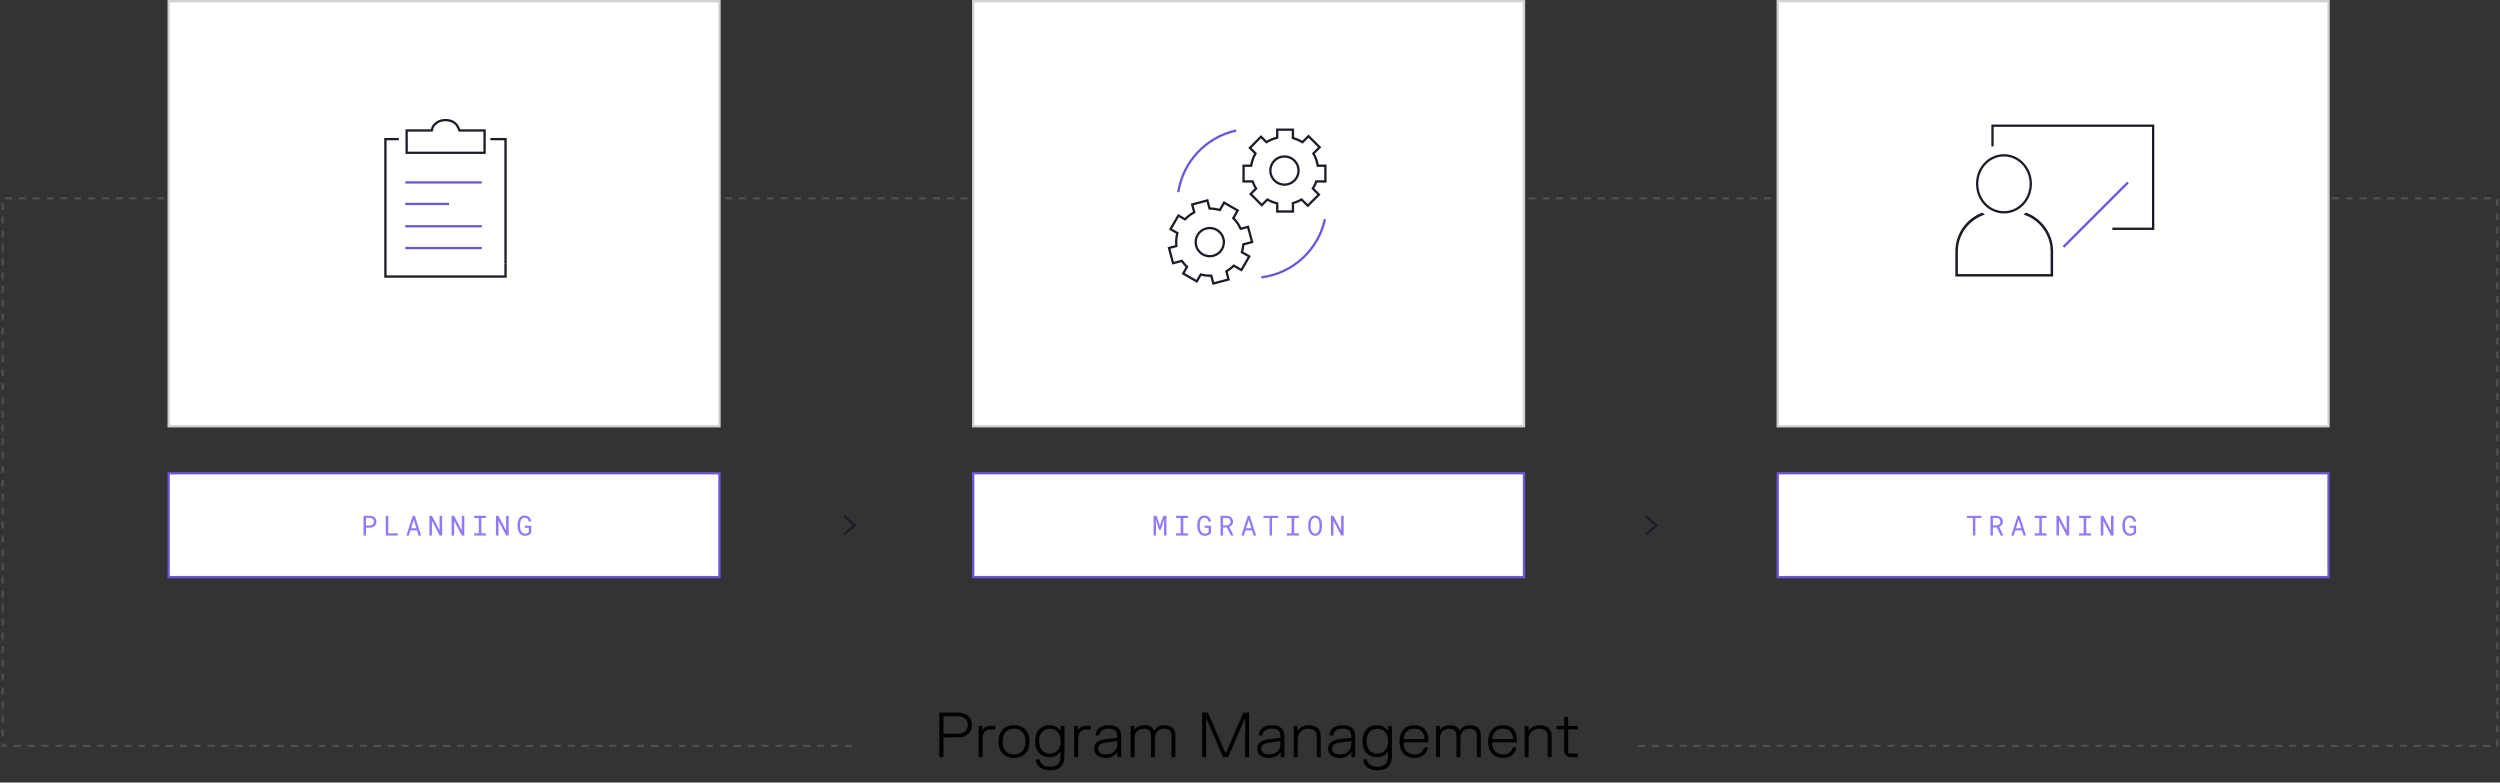 <?xml version="1.0" encoding="UTF-8"?> <svg xmlns="http://www.w3.org/2000/svg" width="1083" height="339" viewBox="0 0 1083 339" fill="none"><rect x="0" y="0" width="1083" height="339" fill="#333333" stroke="none"/><path d="M368.974 323.109H1.171V85.92H1081.83V323.109H707.707" stroke="#6D6D6D" stroke-opacity="0.5" stroke-dasharray="3 3"></path><rect x="73.069" y="0.5" width="238.609" height="184.152" fill="white" stroke="#D2D2D2"></rect><path d="M406.912 308.685H415.134C416.234 308.685 417.227 308.895 418.112 309.315C419.006 309.727 419.717 310.335 420.245 311.14C420.781 311.935 421.049 312.906 421.049 314.05C421.049 315.204 420.781 316.183 420.245 316.988C419.717 317.784 419.006 318.392 418.112 318.812C417.227 319.223 416.234 319.429 415.134 319.429H408.696V328H406.912V308.685ZM408.696 310.254V317.86H414.893C416.198 317.86 417.254 317.529 418.058 316.867C418.863 316.205 419.266 315.271 419.266 314.064C419.266 312.857 418.863 311.922 418.058 311.26C417.254 310.59 416.198 310.254 414.893 310.254H408.696ZM423.921 314.48H425.585V316.156H425.799C426.023 315.691 426.38 315.289 426.872 314.949C427.364 314.6 428.155 314.426 429.246 314.426H431.138V315.982H429.327C427.968 315.982 427.011 316.362 426.456 317.122C425.911 317.873 425.638 318.973 425.638 320.422V328H423.921V314.48ZM432.572 321.24C432.572 318.986 433.18 317.243 434.396 316.009C435.621 314.775 437.244 314.158 439.265 314.158C441.286 314.158 442.909 314.775 444.134 316.009C445.359 317.243 445.972 318.986 445.972 321.24C445.972 323.502 445.359 325.25 444.134 326.484C442.909 327.709 441.286 328.322 439.265 328.322C437.244 328.322 435.621 327.709 434.396 326.484C433.18 325.25 432.572 323.502 432.572 321.24ZM434.316 321.24C434.316 323.055 434.772 324.441 435.684 325.398C436.605 326.346 437.799 326.82 439.265 326.82C440.741 326.82 441.934 326.346 442.847 325.398C443.759 324.441 444.215 323.055 444.215 321.24C444.215 319.433 443.759 318.052 442.847 317.095C441.934 316.138 440.741 315.66 439.265 315.66C437.799 315.66 436.605 316.138 435.684 317.095C434.772 318.052 434.316 319.433 434.316 321.24ZM461.137 327.396C461.137 329.382 460.641 330.924 459.648 332.024C458.665 333.133 457.109 333.687 454.981 333.687C453.595 333.687 452.455 333.477 451.56 333.057C450.666 332.636 449.991 332.095 449.535 331.434C449.079 330.772 448.811 330.084 448.73 329.368V328.966H450.34C450.402 329.502 450.595 330.016 450.916 330.508C451.238 331 451.726 331.398 452.379 331.702C453.04 332.015 453.899 332.172 454.954 332.172C456.554 332.172 457.699 331.765 458.388 330.951C459.085 330.137 459.434 328.952 459.434 327.396V325.787H459.179C458.669 326.583 458.012 327.15 457.207 327.49C456.411 327.821 455.531 327.987 454.565 327.987C453.376 327.987 452.32 327.727 451.399 327.209C450.478 326.681 449.75 325.908 449.213 324.888C448.685 323.86 448.422 322.59 448.422 321.079C448.422 319.568 448.685 318.302 449.213 317.283C449.75 316.255 450.478 315.481 451.399 314.962C452.32 314.435 453.376 314.171 454.565 314.171C455.54 314.171 456.429 314.345 457.234 314.694C458.039 315.034 458.696 315.606 459.206 316.411H459.461V314.48H461.137V327.396ZM459.474 321.079C459.474 319.353 459.045 318.025 458.186 317.095C457.337 316.156 456.21 315.687 454.806 315.687C453.411 315.687 452.285 316.156 451.426 317.095C450.577 318.025 450.152 319.353 450.152 321.079C450.152 322.805 450.577 324.137 451.426 325.076C452.285 326.006 453.411 326.471 454.806 326.471C456.21 326.471 457.337 326.006 458.186 325.076C459.045 324.137 459.474 322.805 459.474 321.079ZM465.34 314.48H467.003V316.156H467.218C467.441 315.691 467.799 315.289 468.291 314.949C468.783 314.6 469.574 314.426 470.665 314.426H472.556V315.982H470.745C469.386 315.982 468.429 316.362 467.875 317.122C467.329 317.873 467.057 318.973 467.057 320.422V328H465.34V314.48ZM474.621 318.571V318.168C474.764 316.925 475.336 315.946 476.338 315.231C477.348 314.515 478.703 314.158 480.402 314.158C482.092 314.158 483.398 314.547 484.319 315.325C485.249 316.103 485.714 317.296 485.714 318.906V328H484.091V325.948H483.876C483.563 326.529 483.009 327.07 482.213 327.571C481.417 328.063 480.308 328.309 478.886 328.309C477.456 328.309 476.28 327.969 475.359 327.289C474.447 326.601 473.991 325.635 473.991 324.392C473.991 323.068 474.438 322.094 475.332 321.468C476.226 320.833 477.362 320.426 478.739 320.247L484.037 319.577V318.96C484.037 317.77 483.724 316.921 483.098 316.411C482.481 315.892 481.564 315.633 480.348 315.633C479.132 315.633 478.171 315.874 477.465 316.357C476.758 316.84 476.351 317.578 476.244 318.571H474.621ZM475.707 324.338C475.707 325.134 476.016 325.747 476.633 326.176C477.25 326.605 478.068 326.82 479.088 326.82C479.973 326.82 480.791 326.654 481.542 326.323C482.302 325.984 482.906 325.46 483.353 324.754C483.809 324.039 484.037 323.118 484.037 321.991V321.025L479.034 321.682C478.006 321.817 477.192 322.089 476.593 322.501C476.002 322.912 475.707 323.524 475.707 324.338ZM489.782 314.48H491.432V316.062H491.647C491.843 315.776 492.103 315.49 492.425 315.204C492.755 314.909 493.194 314.663 493.739 314.466C494.285 314.269 494.987 314.171 495.845 314.171C497.034 314.171 497.942 314.39 498.568 314.828C499.194 315.257 499.632 315.807 499.882 316.478H500.097C500.41 315.87 500.92 315.333 501.626 314.868C502.333 314.403 503.339 314.171 504.644 314.171C505.994 314.171 507.085 314.524 507.917 315.231C508.748 315.937 509.164 317.032 509.164 318.517V328H507.461V318.664C507.461 316.67 506.415 315.673 504.322 315.673C503.142 315.673 502.18 316.026 501.438 316.733C500.696 317.439 500.325 318.517 500.325 319.965V328H498.622V318.664C498.622 316.67 497.575 315.673 495.483 315.673C494.302 315.673 493.341 316.026 492.599 316.733C491.857 317.439 491.486 318.517 491.486 319.965V328H489.782V314.48ZM520.793 308.685H523.261L530.853 326.189H531.054L538.659 308.685H541.087V328H539.384V311.515H539.169L532.02 328H529.86L522.711 311.515H522.497V328H520.793V308.685ZM545.302 318.571V318.168C545.445 316.925 546.018 315.946 547.019 315.231C548.029 314.515 549.384 314.158 551.083 314.158C552.773 314.158 554.079 314.547 555 315.325C555.93 316.103 556.395 317.296 556.395 318.906V328H554.772V325.948H554.557C554.244 326.529 553.69 327.07 552.894 327.571C552.098 328.063 550.989 328.309 549.568 328.309C548.137 328.309 546.961 327.969 546.04 327.289C545.128 326.601 544.672 325.635 544.672 324.392C544.672 323.068 545.119 322.094 546.013 321.468C546.907 320.833 548.043 320.426 549.42 320.247L554.718 319.577V318.96C554.718 317.77 554.405 316.921 553.779 316.411C553.162 315.892 552.246 315.633 551.03 315.633C549.813 315.633 548.852 315.874 548.146 316.357C547.439 316.84 547.032 317.578 546.925 318.571H545.302ZM546.389 324.338C546.389 325.134 546.697 325.747 547.314 326.176C547.931 326.605 548.749 326.82 549.769 326.82C550.654 326.82 551.472 326.654 552.223 326.323C552.983 325.984 553.587 325.46 554.034 324.754C554.49 324.039 554.718 323.118 554.718 321.991V321.025L549.715 321.682C548.687 321.817 547.873 322.089 547.274 322.501C546.684 322.912 546.389 323.524 546.389 324.338ZM560.463 314.48H562.127V316.424H562.328C562.829 315.611 563.49 315.034 564.313 314.694C565.145 314.345 566.066 314.171 567.076 314.171C568.623 314.171 569.853 314.564 570.765 315.351C571.686 316.138 572.146 317.354 572.146 319V328H570.429V319.188C570.429 317.954 570.108 317.064 569.464 316.518C568.829 315.964 567.93 315.687 566.768 315.687C565.909 315.687 565.131 315.861 564.434 316.21C563.745 316.559 563.195 317.086 562.784 317.793C562.382 318.49 562.18 319.375 562.18 320.448V328H560.463V314.48ZM575.98 318.571V318.168C576.123 316.925 576.695 315.946 577.696 315.231C578.707 314.515 580.062 314.158 581.761 314.158C583.451 314.158 584.756 314.547 585.677 315.325C586.607 316.103 587.072 317.296 587.072 318.906V328H585.449V325.948H585.235C584.922 326.529 584.367 327.07 583.571 327.571C582.776 328.063 581.667 328.309 580.245 328.309C578.814 328.309 577.638 327.969 576.717 327.289C575.805 326.601 575.349 325.635 575.349 324.392C575.349 323.068 575.796 322.094 576.69 321.468C577.585 320.833 578.72 320.426 580.097 320.247L585.396 319.577V318.96C585.396 317.77 585.083 316.921 584.457 316.411C583.84 315.892 582.923 315.633 581.707 315.633C580.491 315.633 579.53 315.874 578.823 316.357C578.117 316.84 577.71 317.578 577.603 318.571H575.98ZM577.066 324.338C577.066 325.134 577.375 325.747 577.992 326.176C578.609 326.605 579.427 326.82 580.446 326.82C581.331 326.82 582.15 326.654 582.901 326.323C583.661 325.984 584.264 325.46 584.712 324.754C585.168 324.039 585.396 323.118 585.396 321.991V321.025L580.393 321.682C579.364 321.817 578.55 322.089 577.951 322.501C577.361 322.912 577.066 323.524 577.066 324.338ZM602.971 327.396C602.971 329.382 602.475 330.924 601.482 332.024C600.499 333.133 598.943 333.687 596.815 333.687C595.429 333.687 594.289 333.477 593.394 333.057C592.5 332.636 591.825 332.095 591.369 331.434C590.913 330.772 590.645 330.084 590.564 329.368V328.966H592.174C592.236 329.502 592.429 330.016 592.75 330.508C593.072 331 593.56 331.398 594.213 331.702C594.874 332.015 595.733 332.172 596.788 332.172C598.388 332.172 599.533 331.765 600.222 330.951C600.919 330.137 601.268 328.952 601.268 327.396V325.787H601.013C600.503 326.583 599.846 327.15 599.041 327.49C598.245 327.821 597.365 327.987 596.399 327.987C595.21 327.987 594.154 327.727 593.233 327.209C592.312 326.681 591.584 325.908 591.047 324.888C590.519 323.86 590.256 322.59 590.256 321.079C590.256 319.568 590.519 318.302 591.047 317.283C591.584 316.255 592.312 315.481 593.233 314.962C594.154 314.435 595.21 314.171 596.399 314.171C597.374 314.171 598.263 314.345 599.068 314.694C599.873 315.034 600.53 315.606 601.04 316.411H601.295V314.48H602.971V327.396ZM601.308 321.079C601.308 319.353 600.879 318.025 600.02 317.095C599.171 316.156 598.044 315.687 596.64 315.687C595.245 315.687 594.119 316.156 593.26 317.095C592.411 318.025 591.986 319.353 591.986 321.079C591.986 322.805 592.411 324.137 593.26 325.076C594.119 326.006 595.245 326.471 596.64 326.471C598.044 326.471 599.171 326.006 600.02 325.076C600.879 324.137 601.308 322.805 601.308 321.079ZM606.289 321.24C606.289 318.968 606.861 317.22 608.005 315.995C609.159 314.77 610.724 314.158 612.7 314.158C614.685 314.158 616.192 314.748 617.22 315.928C618.258 317.1 618.776 318.664 618.776 320.623V321.602H607.979C608.005 323.238 608.439 324.522 609.28 325.451C610.12 326.373 611.256 326.833 612.687 326.833C613.59 326.833 614.336 326.681 614.927 326.377C615.526 326.073 615.986 325.688 616.308 325.223C616.63 324.758 616.827 324.285 616.898 323.802H618.481V324.204C618.419 324.598 618.267 325.031 618.025 325.505C617.793 325.979 617.448 326.431 616.992 326.86C616.545 327.289 615.968 327.642 615.262 327.92C614.556 328.188 613.702 328.322 612.7 328.322C610.742 328.322 609.181 327.709 608.019 326.484C606.865 325.259 606.289 323.511 606.289 321.24ZM608.019 320.14H617.1C617.082 318.79 616.697 317.703 615.946 316.88C615.204 316.058 614.117 315.646 612.687 315.646C611.283 315.646 610.178 316.062 609.374 316.894C608.569 317.717 608.117 318.799 608.019 320.14ZM622.106 314.48H623.756V316.062H623.971C624.168 315.776 624.427 315.49 624.749 315.204C625.08 314.909 625.518 314.663 626.063 314.466C626.609 314.269 627.311 314.171 628.169 314.171C629.359 314.171 630.266 314.39 630.892 314.828C631.518 315.257 631.956 315.807 632.207 316.478H632.421C632.734 315.87 633.244 315.333 633.95 314.868C634.657 314.403 635.663 314.171 636.968 314.171C638.319 314.171 639.41 314.524 640.241 315.231C641.073 315.937 641.489 317.032 641.489 318.517V328H639.785V318.664C639.785 316.67 638.739 315.673 636.646 315.673C635.466 315.673 634.505 316.026 633.763 316.733C633.02 317.439 632.649 318.517 632.649 319.965V328H630.946V318.664C630.946 316.67 629.9 315.673 627.807 315.673C626.627 315.673 625.665 316.026 624.923 316.733C624.181 317.439 623.81 318.517 623.81 319.965V328H622.106V314.48ZM644.668 321.24C644.668 318.968 645.24 317.22 646.385 315.995C647.539 314.77 649.103 314.158 651.08 314.158C653.065 314.158 654.572 314.748 655.6 315.928C656.637 317.1 657.156 318.664 657.156 320.623V321.602H646.358C646.385 323.238 646.819 324.522 647.659 325.451C648.5 326.373 649.635 326.833 651.066 326.833C651.969 326.833 652.716 326.681 653.306 326.377C653.905 326.073 654.366 325.688 654.688 325.223C655.01 324.758 655.206 324.285 655.278 323.802H656.861V324.204C656.798 324.598 656.646 325.031 656.405 325.505C656.172 325.979 655.828 326.431 655.372 326.86C654.925 327.289 654.348 327.642 653.642 327.92C652.935 328.188 652.081 328.322 651.08 328.322C649.121 328.322 647.561 327.709 646.398 326.484C645.245 325.259 644.668 323.511 644.668 321.24ZM646.398 320.14H655.479C655.461 318.79 655.077 317.703 654.326 316.88C653.583 316.058 652.497 315.646 651.066 315.646C649.662 315.646 648.558 316.062 647.753 316.894C646.948 317.717 646.497 318.799 646.398 320.14ZM660.486 314.48H662.149V316.424H662.35C662.851 315.611 663.513 315.034 664.336 314.694C665.167 314.345 666.088 314.171 667.099 314.171C668.646 314.171 669.875 314.564 670.787 315.351C671.708 316.138 672.169 317.354 672.169 319V328H670.452V319.188C670.452 317.954 670.13 317.064 669.486 316.518C668.851 315.964 667.953 315.687 666.79 315.687C665.932 315.687 665.154 315.861 664.456 316.21C663.768 316.559 663.218 317.086 662.807 317.793C662.404 318.49 662.203 319.375 662.203 320.448V328H660.486V314.48ZM674.28 314.48H677.606V310.643H679.323V314.48H683.549V315.982H679.323V326.216L679.538 326.431H683.535V328H680.879C679.824 328 679.015 327.741 678.452 327.222C677.888 326.703 677.606 325.916 677.606 324.861V315.982H674.28V314.48Z" fill="black"></path><rect x="168.171" y="60.507" width="49.616" height="56.877" fill="white"></rect><path d="M172.77 60.265H166.961V119.804H218.997V114.238" fill="white"></path><path d="M172.77 60.265H166.961V119.804H218.997V114.238" stroke="#1B1D26"></path><path d="M212.462 60.265H218.997V77.57V114.238" fill="white"></path><path d="M212.462 60.265H218.997V77.57V114.238" stroke="#1B1D26"></path><path d="M175.553 79.022H208.711Z" fill="white"></path><path d="M175.553 79.022H208.711" stroke="#6F54DB"></path><path d="M175.553 98.022H208.711Z" fill="white"></path><path d="M175.553 98.022H208.711" stroke="#6F54DB"></path><path d="M175.553 88.341H194.552Z" fill="white"></path><path d="M175.553 88.341H194.552" stroke="#6F54DB"></path><path d="M175.553 107.461H208.711Z" fill="white"></path><path d="M175.553 107.461H208.711" stroke="#6F54DB"></path><path d="M198.909 56.151L199.03 56.514H199.393H209.921V66.195H176.158V56.514H186.686H187.05L187.171 56.151V56.03C187.171 55.909 187.292 55.788 187.292 55.546C187.413 55.183 187.655 54.578 188.139 54.093C188.986 53.125 190.438 52.036 192.979 52.036C195.642 52.036 196.973 53.125 197.82 54.093C198.183 54.578 198.425 55.183 198.667 55.546C198.788 55.788 198.788 55.909 198.788 56.03C198.788 56.151 198.788 56.151 198.909 56.151Z" fill="white" stroke="#1B1D26"></path><rect x="73.069" y="205.015" width="238.609" height="44.986" fill="white" stroke="#6F54DB"></rect><rect x="421.591" y="205.015" width="238.609" height="44.986" fill="white" stroke="#6F54DB"></rect><rect x="770.113" y="205.015" width="238.609" height="44.986" fill="white" stroke="#6F54DB"></rect><path d="M158.559 228.564H160.24C160.623 228.56 160.984 228.501 161.324 228.388C161.668 228.275 161.969 228.11 162.227 227.896C162.484 227.681 162.688 227.417 162.836 227.105C162.988 226.788 163.064 226.425 163.064 226.015C163.064 225.605 162.988 225.241 162.836 224.925C162.688 224.609 162.484 224.343 162.227 224.128C161.969 223.913 161.668 223.749 161.324 223.636C160.984 223.523 160.623 223.462 160.24 223.454H157.475V231.985H158.559V228.564ZM158.559 227.673V224.345H160.24C160.49 224.349 160.721 224.39 160.932 224.468C161.147 224.546 161.332 224.657 161.488 224.802C161.641 224.946 161.76 225.122 161.846 225.329C161.936 225.536 161.981 225.769 161.981 226.026C161.981 226.284 161.936 226.515 161.846 226.718C161.76 226.917 161.639 227.087 161.482 227.228C161.326 227.368 161.143 227.478 160.932 227.556C160.721 227.63 160.49 227.669 160.24 227.673H158.559ZM168.207 231.066V223.454H167.123V231.985H172.379V231.066H168.207ZM180.661 229.776L181.335 231.985H182.413L179.706 223.454H178.798L176.044 231.985H177.128L177.814 229.776H180.661ZM178.107 228.833L179.249 225.13L180.374 228.833H178.107ZM191.54 231.985V223.454H190.444L190.427 229.818L187.116 223.454H186.014V231.985H187.11L187.128 225.61L190.438 231.985H191.54ZM201.147 231.985V223.454H200.051L200.034 229.818L196.723 223.454H195.622V231.985H196.717L196.735 225.61L200.045 231.985H201.147ZM205.41 223.454V224.398H207.408V231.048H205.41V231.985H210.566V231.048H208.522V224.398H210.566V223.454H205.41ZM220.361 231.985V223.454H219.265L219.248 229.818L215.937 223.454H214.836V231.985H215.931L215.949 225.61L219.259 231.985H220.361ZM230.144 230.866L230.126 227.737H227.361V228.651H229.095L229.083 230.568C228.993 230.696 228.882 230.802 228.749 230.884C228.616 230.962 228.474 231.025 228.322 231.071C228.169 231.118 228.011 231.15 227.847 231.165C227.687 231.181 227.532 231.187 227.384 231.183C227.126 231.179 226.896 231.134 226.693 231.048C226.49 230.958 226.312 230.839 226.159 230.691C226.003 230.542 225.87 230.37 225.761 230.175C225.652 229.98 225.562 229.773 225.491 229.554C225.421 229.335 225.368 229.112 225.333 228.886C225.302 228.655 225.284 228.433 225.281 228.218V227.216C225.281 227.005 225.294 226.786 225.322 226.56C225.349 226.333 225.394 226.11 225.456 225.892C225.519 225.673 225.599 225.466 225.697 225.271C225.794 225.071 225.917 224.898 226.066 224.749C226.214 224.601 226.388 224.484 226.587 224.398C226.786 224.308 227.015 224.263 227.273 224.263C227.542 224.263 227.779 224.306 227.982 224.392C228.185 224.474 228.361 224.589 228.509 224.737C228.654 224.886 228.771 225.066 228.861 225.276C228.95 225.484 229.017 225.71 229.06 225.956H230.132C230.097 225.558 230.003 225.198 229.851 224.878C229.698 224.554 229.497 224.276 229.247 224.046C228.997 223.819 228.704 223.646 228.368 223.525C228.032 223.4 227.665 223.337 227.267 223.337C226.907 223.337 226.583 223.39 226.294 223.495C226.005 223.601 225.747 223.743 225.521 223.923C225.29 224.107 225.093 224.323 224.929 224.573C224.765 224.819 224.628 225.087 224.519 225.376C224.409 225.665 224.327 225.968 224.273 226.284C224.222 226.597 224.195 226.911 224.191 227.228V228.218C224.195 228.538 224.226 228.857 224.284 229.173C224.347 229.485 224.439 229.784 224.56 230.069C224.677 230.359 224.823 230.626 224.999 230.872C225.175 231.118 225.38 231.331 225.615 231.511C225.849 231.694 226.113 231.839 226.406 231.944C226.702 232.046 227.027 232.099 227.378 232.103C227.726 232.107 228.058 232.068 228.374 231.985C228.691 231.907 228.986 231.786 229.259 231.622C229.419 231.528 229.573 231.419 229.722 231.294C229.87 231.165 230.011 231.023 230.144 230.866Z" fill="#9378FF"></path><path d="M501.073 223.454H499.731V231.985H500.785V228.581L500.698 225.142L502.145 229.612H502.766L504.342 225.019L504.254 228.581V231.985H505.309V223.454H503.961L502.461 227.72L501.073 223.454ZM509.49 223.454V224.398H511.488V231.048H509.49V231.985H514.646V231.048H512.601V224.398H514.646V223.454H509.49ZM524.617 230.866L524.599 227.737H521.833V228.651H523.568L523.556 230.568C523.466 230.696 523.355 230.802 523.222 230.884C523.089 230.962 522.947 231.025 522.794 231.071C522.642 231.118 522.484 231.15 522.32 231.165C522.16 231.181 522.005 231.187 521.857 231.183C521.599 231.179 521.369 231.134 521.165 231.048C520.962 230.958 520.785 230.839 520.632 230.691C520.476 230.542 520.343 230.37 520.234 230.175C520.124 229.98 520.035 229.773 519.964 229.554C519.894 229.335 519.841 229.112 519.806 228.886C519.775 228.655 519.757 228.433 519.753 228.218V227.216C519.753 227.005 519.767 226.786 519.794 226.56C519.822 226.333 519.867 226.11 519.929 225.892C519.992 225.673 520.072 225.466 520.169 225.271C520.267 225.071 520.39 224.898 520.539 224.749C520.687 224.601 520.861 224.484 521.06 224.398C521.259 224.308 521.488 224.263 521.746 224.263C522.015 224.263 522.251 224.306 522.455 224.392C522.658 224.474 522.833 224.589 522.982 224.737C523.126 224.886 523.244 225.066 523.333 225.276C523.423 225.484 523.49 225.71 523.533 225.956H524.605C524.57 225.558 524.476 225.198 524.324 224.878C524.171 224.554 523.97 224.276 523.72 224.046C523.47 223.819 523.177 223.646 522.841 223.525C522.505 223.4 522.138 223.337 521.74 223.337C521.38 223.337 521.056 223.39 520.767 223.495C520.478 223.601 520.22 223.743 519.994 223.923C519.763 224.107 519.566 224.323 519.402 224.573C519.238 224.819 519.101 225.087 518.992 225.376C518.882 225.665 518.8 225.968 518.746 226.284C518.695 226.597 518.667 226.911 518.664 227.228V228.218C518.667 228.538 518.699 228.857 518.757 229.173C518.82 229.485 518.912 229.784 519.033 230.069C519.15 230.359 519.296 230.626 519.472 230.872C519.648 231.118 519.853 231.331 520.087 231.511C520.322 231.694 520.585 231.839 520.878 231.944C521.175 232.046 521.499 232.099 521.851 232.103C522.199 232.107 522.531 232.068 522.847 231.985C523.164 231.907 523.458 231.786 523.732 231.622C523.892 231.528 524.046 231.419 524.195 231.294C524.343 231.165 524.484 231.023 524.617 230.866ZM531.528 228.505L533.204 231.985H534.347L534.353 231.915L532.542 228.271C532.776 228.169 532.991 228.046 533.187 227.901C533.382 227.757 533.55 227.591 533.69 227.403C533.831 227.216 533.94 227.007 534.019 226.776C534.101 226.546 534.142 226.292 534.142 226.015C534.142 225.585 534.065 225.212 533.913 224.896C533.765 224.575 533.56 224.31 533.298 224.099C533.032 223.888 532.724 223.73 532.372 223.624C532.021 223.519 531.646 223.462 531.247 223.454H528.745V231.985H529.823V228.505H531.528ZM529.823 227.614V224.345H531.247C531.509 224.349 531.749 224.386 531.968 224.456C532.19 224.526 532.382 224.63 532.542 224.767C532.702 224.907 532.827 225.081 532.917 225.288C533.007 225.491 533.052 225.73 533.052 226.003C533.052 226.261 533.005 226.489 532.911 226.689C532.817 226.884 532.69 227.05 532.53 227.187C532.366 227.323 532.177 227.429 531.962 227.503C531.747 227.573 531.519 227.61 531.276 227.614H529.823ZM542.383 229.776L543.057 231.985H544.135L541.428 223.454H540.52L537.766 231.985H538.85L539.536 229.776H542.383ZM539.829 228.833L540.971 225.13L542.096 228.833H539.829ZM553.672 224.38V223.454H547.344V224.38H549.981V231.985H551.035V224.38H553.672ZM557.525 223.454V224.398H559.523V231.048H557.525V231.985H562.681V231.048H560.637V224.398H562.681V223.454H557.525ZM572.681 228.212V227.239C572.677 226.935 572.65 226.626 572.599 226.314C572.552 226.001 572.478 225.7 572.376 225.411C572.271 225.122 572.138 224.853 571.978 224.603C571.822 224.349 571.634 224.128 571.415 223.941C571.197 223.753 570.945 223.607 570.66 223.501C570.374 223.392 570.056 223.337 569.705 223.337C569.353 223.337 569.035 223.392 568.749 223.501C568.468 223.607 568.218 223.753 567.999 223.941C567.781 224.132 567.591 224.355 567.431 224.609C567.275 224.859 567.146 225.128 567.044 225.417C566.939 225.706 566.861 226.007 566.81 226.319C566.763 226.628 566.738 226.935 566.734 227.239V228.212C566.738 228.517 566.765 228.823 566.816 229.132C566.867 229.441 566.945 229.739 567.05 230.028C567.152 230.318 567.283 230.589 567.443 230.843C567.603 231.093 567.792 231.312 568.011 231.499C568.23 231.687 568.48 231.835 568.761 231.944C569.046 232.05 569.365 232.103 569.716 232.103C570.068 232.103 570.384 232.05 570.665 231.944C570.951 231.835 571.203 231.687 571.421 231.499C571.64 231.312 571.828 231.093 571.984 230.843C572.144 230.593 572.275 230.323 572.376 230.034C572.478 229.745 572.552 229.446 572.599 229.138C572.65 228.825 572.677 228.517 572.681 228.212ZM571.609 227.228V228.212C571.605 228.415 571.591 228.628 571.568 228.851C571.548 229.073 571.511 229.292 571.456 229.507C571.398 229.726 571.322 229.935 571.228 230.134C571.138 230.329 571.025 230.501 570.888 230.65C570.748 230.802 570.58 230.923 570.384 231.013C570.193 231.103 569.97 231.148 569.716 231.148C569.462 231.148 569.24 231.103 569.048 231.013C568.857 230.923 568.691 230.802 568.55 230.65C568.41 230.501 568.292 230.327 568.199 230.128C568.105 229.929 568.029 229.72 567.97 229.501C567.912 229.286 567.869 229.068 567.841 228.845C567.818 228.622 567.804 228.411 567.8 228.212V227.228C567.804 227.028 567.818 226.819 567.841 226.601C567.869 226.378 567.912 226.157 567.97 225.939C568.025 225.724 568.099 225.519 568.193 225.323C568.287 225.124 568.404 224.948 568.544 224.796C568.685 224.648 568.851 224.528 569.042 224.439C569.234 224.349 569.455 224.304 569.705 224.304C569.958 224.304 570.181 224.349 570.373 224.439C570.564 224.525 570.73 224.642 570.871 224.79C571.011 224.943 571.128 225.118 571.222 225.318C571.316 225.513 571.392 225.718 571.451 225.933C571.505 226.151 571.544 226.372 571.568 226.595C571.591 226.814 571.605 227.025 571.609 227.228ZM582.083 231.985V223.454H580.987L580.97 229.818L577.659 223.454H576.558V231.985H577.653L577.671 225.61L580.981 231.985H582.083Z" fill="#9378FF"></path><path d="M858.358 224.38V223.454H852.03V224.38H854.666V231.985H855.721V224.38H858.358ZM865.035 228.505L866.711 231.985H867.854L867.859 231.915L866.049 228.271C866.283 228.169 866.498 228.046 866.693 227.901C866.889 227.757 867.057 227.591 867.197 227.403C867.338 227.216 867.447 227.007 867.525 226.776C867.607 226.546 867.648 226.292 867.648 226.015C867.648 225.585 867.572 225.212 867.42 224.896C867.272 224.575 867.066 224.31 866.805 224.099C866.539 223.888 866.231 223.73 865.879 223.624C865.527 223.519 865.152 223.462 864.754 223.454H862.252V231.985H863.33V228.505H865.035ZM863.33 227.614V224.345H864.754C865.016 224.349 865.256 224.386 865.475 224.456C865.697 224.526 865.889 224.63 866.049 224.767C866.209 224.907 866.334 225.081 866.424 225.288C866.514 225.491 866.559 225.73 866.559 226.003C866.559 226.261 866.512 226.489 866.418 226.689C866.324 226.884 866.197 227.05 866.037 227.187C865.873 227.323 865.684 227.429 865.469 227.503C865.254 227.573 865.025 227.61 864.783 227.614H863.33ZM875.89 229.776L876.564 231.985H877.642L874.935 223.454H874.027L871.273 231.985H872.357L873.043 229.776H875.89ZM873.336 228.833L874.478 225.13L875.603 228.833H873.336ZM881.425 223.454V224.398H883.423V231.048H881.425V231.985H886.581V231.048H884.536V224.398H886.581V223.454H881.425ZM896.376 231.985V223.454H895.28L895.263 229.818L891.952 223.454H890.85V231.985H891.946L891.964 225.61L895.274 231.985H896.376ZM900.639 223.454V224.398H902.637V231.048H900.639V231.985H905.795V231.048H903.75V224.398H905.795V223.454H900.639ZM915.59 231.985V223.454H914.494L914.477 229.818L911.166 223.454H910.065V231.985H911.16L911.178 225.61L914.488 231.985H915.59ZM925.373 230.866L925.355 227.737H922.59V228.651H924.324L924.312 230.568C924.222 230.696 924.111 230.802 923.978 230.884C923.845 230.962 923.703 231.025 923.55 231.071C923.398 231.118 923.24 231.15 923.076 231.165C922.916 231.181 922.761 231.187 922.613 231.183C922.355 231.179 922.125 231.134 921.922 231.048C921.718 230.958 921.541 230.839 921.388 230.691C921.232 230.542 921.099 230.37 920.99 230.175C920.881 229.98 920.791 229.773 920.72 229.554C920.65 229.335 920.597 229.112 920.562 228.886C920.531 228.655 920.513 228.433 920.509 228.218V227.216C920.509 227.005 920.523 226.786 920.55 226.56C920.578 226.333 920.623 226.11 920.685 225.892C920.748 225.673 920.828 225.466 920.925 225.271C921.023 225.071 921.146 224.898 921.295 224.749C921.443 224.601 921.617 224.484 921.816 224.398C922.015 224.308 922.244 224.263 922.502 224.263C922.771 224.263 923.007 224.306 923.211 224.392C923.414 224.474 923.59 224.589 923.738 224.737C923.882 224.886 924 225.066 924.09 225.276C924.179 225.484 924.246 225.71 924.289 225.956H925.361C925.326 225.558 925.232 225.198 925.08 224.878C924.927 224.554 924.726 224.276 924.476 224.046C924.226 223.819 923.933 223.646 923.597 223.525C923.261 223.4 922.894 223.337 922.496 223.337C922.136 223.337 921.812 223.39 921.523 223.495C921.234 223.601 920.976 223.743 920.75 223.923C920.519 224.107 920.322 224.323 920.158 224.573C919.994 224.819 919.857 225.087 919.748 225.376C919.638 225.665 919.556 225.968 919.502 226.284C919.451 226.597 919.423 226.911 919.42 227.228V228.218C919.423 228.538 919.455 228.857 919.513 229.173C919.576 229.485 919.668 229.784 919.789 230.069C919.906 230.359 920.052 230.626 920.228 230.872C920.404 231.118 920.609 231.331 920.843 231.511C921.078 231.694 921.341 231.839 921.634 231.944C921.931 232.046 922.256 232.099 922.607 232.103C922.955 232.107 923.287 232.068 923.603 231.985C923.92 231.907 924.215 231.786 924.488 231.622C924.648 231.528 924.802 231.419 924.951 231.294C925.099 231.165 925.24 231.023 925.373 230.866Z" fill="#9378FF"></path><path d="M365.58 231.661L370.249 227.576L365.58 223.491" stroke="#1B1D26" stroke-width="1.005"></path><path d="M712.892 231.661L717.561 227.576L712.892 223.491" stroke="#1B1D26" stroke-width="1.005"></path><rect x="770.113" y="0.5" width="238.609" height="184.152" fill="white" stroke="#D2D2D2"></rect><path d="M863.157 63.412V54.456H932.741V99.111H915.072" stroke="#1B1D26"></path><path fill-rule="evenodd" clip-rule="evenodd" d="M858.801 92.092C851.903 94.633 847.062 101.168 847.062 108.913V118.715V119.804H848.152H888.328H889.418V118.715V108.913C889.418 101.168 884.456 94.633 877.679 92.092C877.316 92.334 876.953 92.697 876.59 92.939C883.367 95.117 888.328 101.41 888.328 108.913V118.715H848.152V108.913C848.152 101.41 853.113 95.117 859.89 92.939C859.406 92.697 859.043 92.334 858.801 92.092Z" fill="#1B1D26"></path><path d="M879.737 79.627C879.737 86.525 874.533 91.971 868.119 91.971C861.706 91.971 856.502 86.525 856.502 79.627C856.502 72.73 861.706 67.284 868.119 67.284C874.533 67.284 879.737 72.851 879.737 79.627Z" stroke="#1B1D26"></path><path d="M893.896 106.977L921.85 79.022" stroke="#6F54DB"></path><rect x="421.591" y="0.5" width="238.609" height="184.152" fill="white" stroke="#D2D2D2"></rect><path d="M517.264 91.587L516.458 88.582L523.037 86.819L523.879 89.963L523.977 90.326L524.353 90.333C525.62 90.356 526.863 90.546 528.056 90.887L528.431 90.994L528.626 90.656L530.282 87.787L536.18 91.193L534.463 94.168L534.274 94.494L534.537 94.766C535.647 95.91 536.579 97.248 537.273 98.746L537.45 99.127L537.856 99.018L540.654 98.269L542.417 104.847L538.943 105.778L538.606 105.868L538.574 106.215C538.492 107.116 538.325 108.001 538.081 108.86L537.974 109.234L538.312 109.429L541.183 111.087L537.778 116.985L534.805 115.269L534.478 115.08L534.207 115.343C533.423 116.104 532.548 116.782 531.594 117.357L531.271 117.551L531.369 117.914L532.212 121.06L525.633 122.822L524.828 119.816L524.726 119.438L524.335 119.445C523.04 119.469 521.765 119.319 520.539 119.011L520.173 118.919L519.984 119.246L518.456 121.892L512.558 118.487L514.025 115.947L514.22 115.609L513.94 115.337C513.296 114.714 512.707 114.028 512.183 113.287L511.982 113.002L511.645 113.092L508.176 114.022L506.413 107.443L509.206 106.695L509.612 106.586L509.575 106.168C509.427 104.52 509.566 102.892 509.957 101.342L510.049 100.976L509.722 100.787L507.079 99.261L510.484 93.363L513.026 94.83L513.363 95.025L513.635 94.745C514.617 93.732 515.755 92.854 517.022 92.153L517.365 91.964L517.264 91.587ZM525.654 110.792C528.915 109.918 530.85 106.567 529.976 103.306C529.102 100.046 525.751 98.111 522.491 98.985C519.23 99.858 517.295 103.21 518.169 106.47C519.043 109.731 522.394 111.665 525.654 110.792Z" stroke="#1B1D26"></path><path d="M553.291 59.277V56.167H560.101V59.421V59.797L560.463 59.902C561.68 60.252 562.833 60.757 563.897 61.395L564.231 61.595L564.507 61.319L566.849 58.977L571.665 63.793L569.236 66.222L568.969 66.489L569.153 66.819C569.929 68.212 570.482 69.746 570.766 71.372L570.838 71.786H571.258H574.155V78.596H570.558H570.21L570.089 78.923C569.776 79.772 569.387 80.584 568.928 81.35L568.728 81.684L569.004 81.96L571.348 84.305L566.533 89.12L564.105 86.693L563.838 86.426L563.508 86.61C562.554 87.142 561.534 87.57 560.463 87.878L560.101 87.983V88.359V91.615H553.291V88.503V88.112L552.911 88.017C551.654 87.705 550.461 87.23 549.357 86.615L549.027 86.431L548.76 86.698L546.599 88.859L541.783 84.043L543.857 81.969L544.133 81.694L543.933 81.359C543.472 80.59 543.081 79.775 542.767 78.923L542.646 78.596H542.298H538.706V71.786H541.597H542.018L542.09 71.372C542.374 69.742 542.93 68.205 543.708 66.81L543.892 66.48L543.625 66.213L541.467 64.054L546.282 59.239L548.358 61.314L548.633 61.59L548.968 61.39C550.18 60.665 551.505 60.112 552.911 59.763L553.291 59.669V59.277ZM556.425 80C559.8 80 562.537 77.264 562.537 73.888C562.537 70.513 559.8 67.777 556.425 67.777C553.05 67.777 550.313 70.513 550.313 73.888C550.313 77.264 553.05 80 556.425 80Z" stroke="#1B1D26"></path><path d="M535.553 56.534C522.549 59.343 512.455 69.97 510.437 83.251" stroke="#6F54DB"></path><path d="M546.414 120.154C560.387 118.39 571.147 107.96 573.98 94.939" stroke="#6F54DB"></path></svg> 